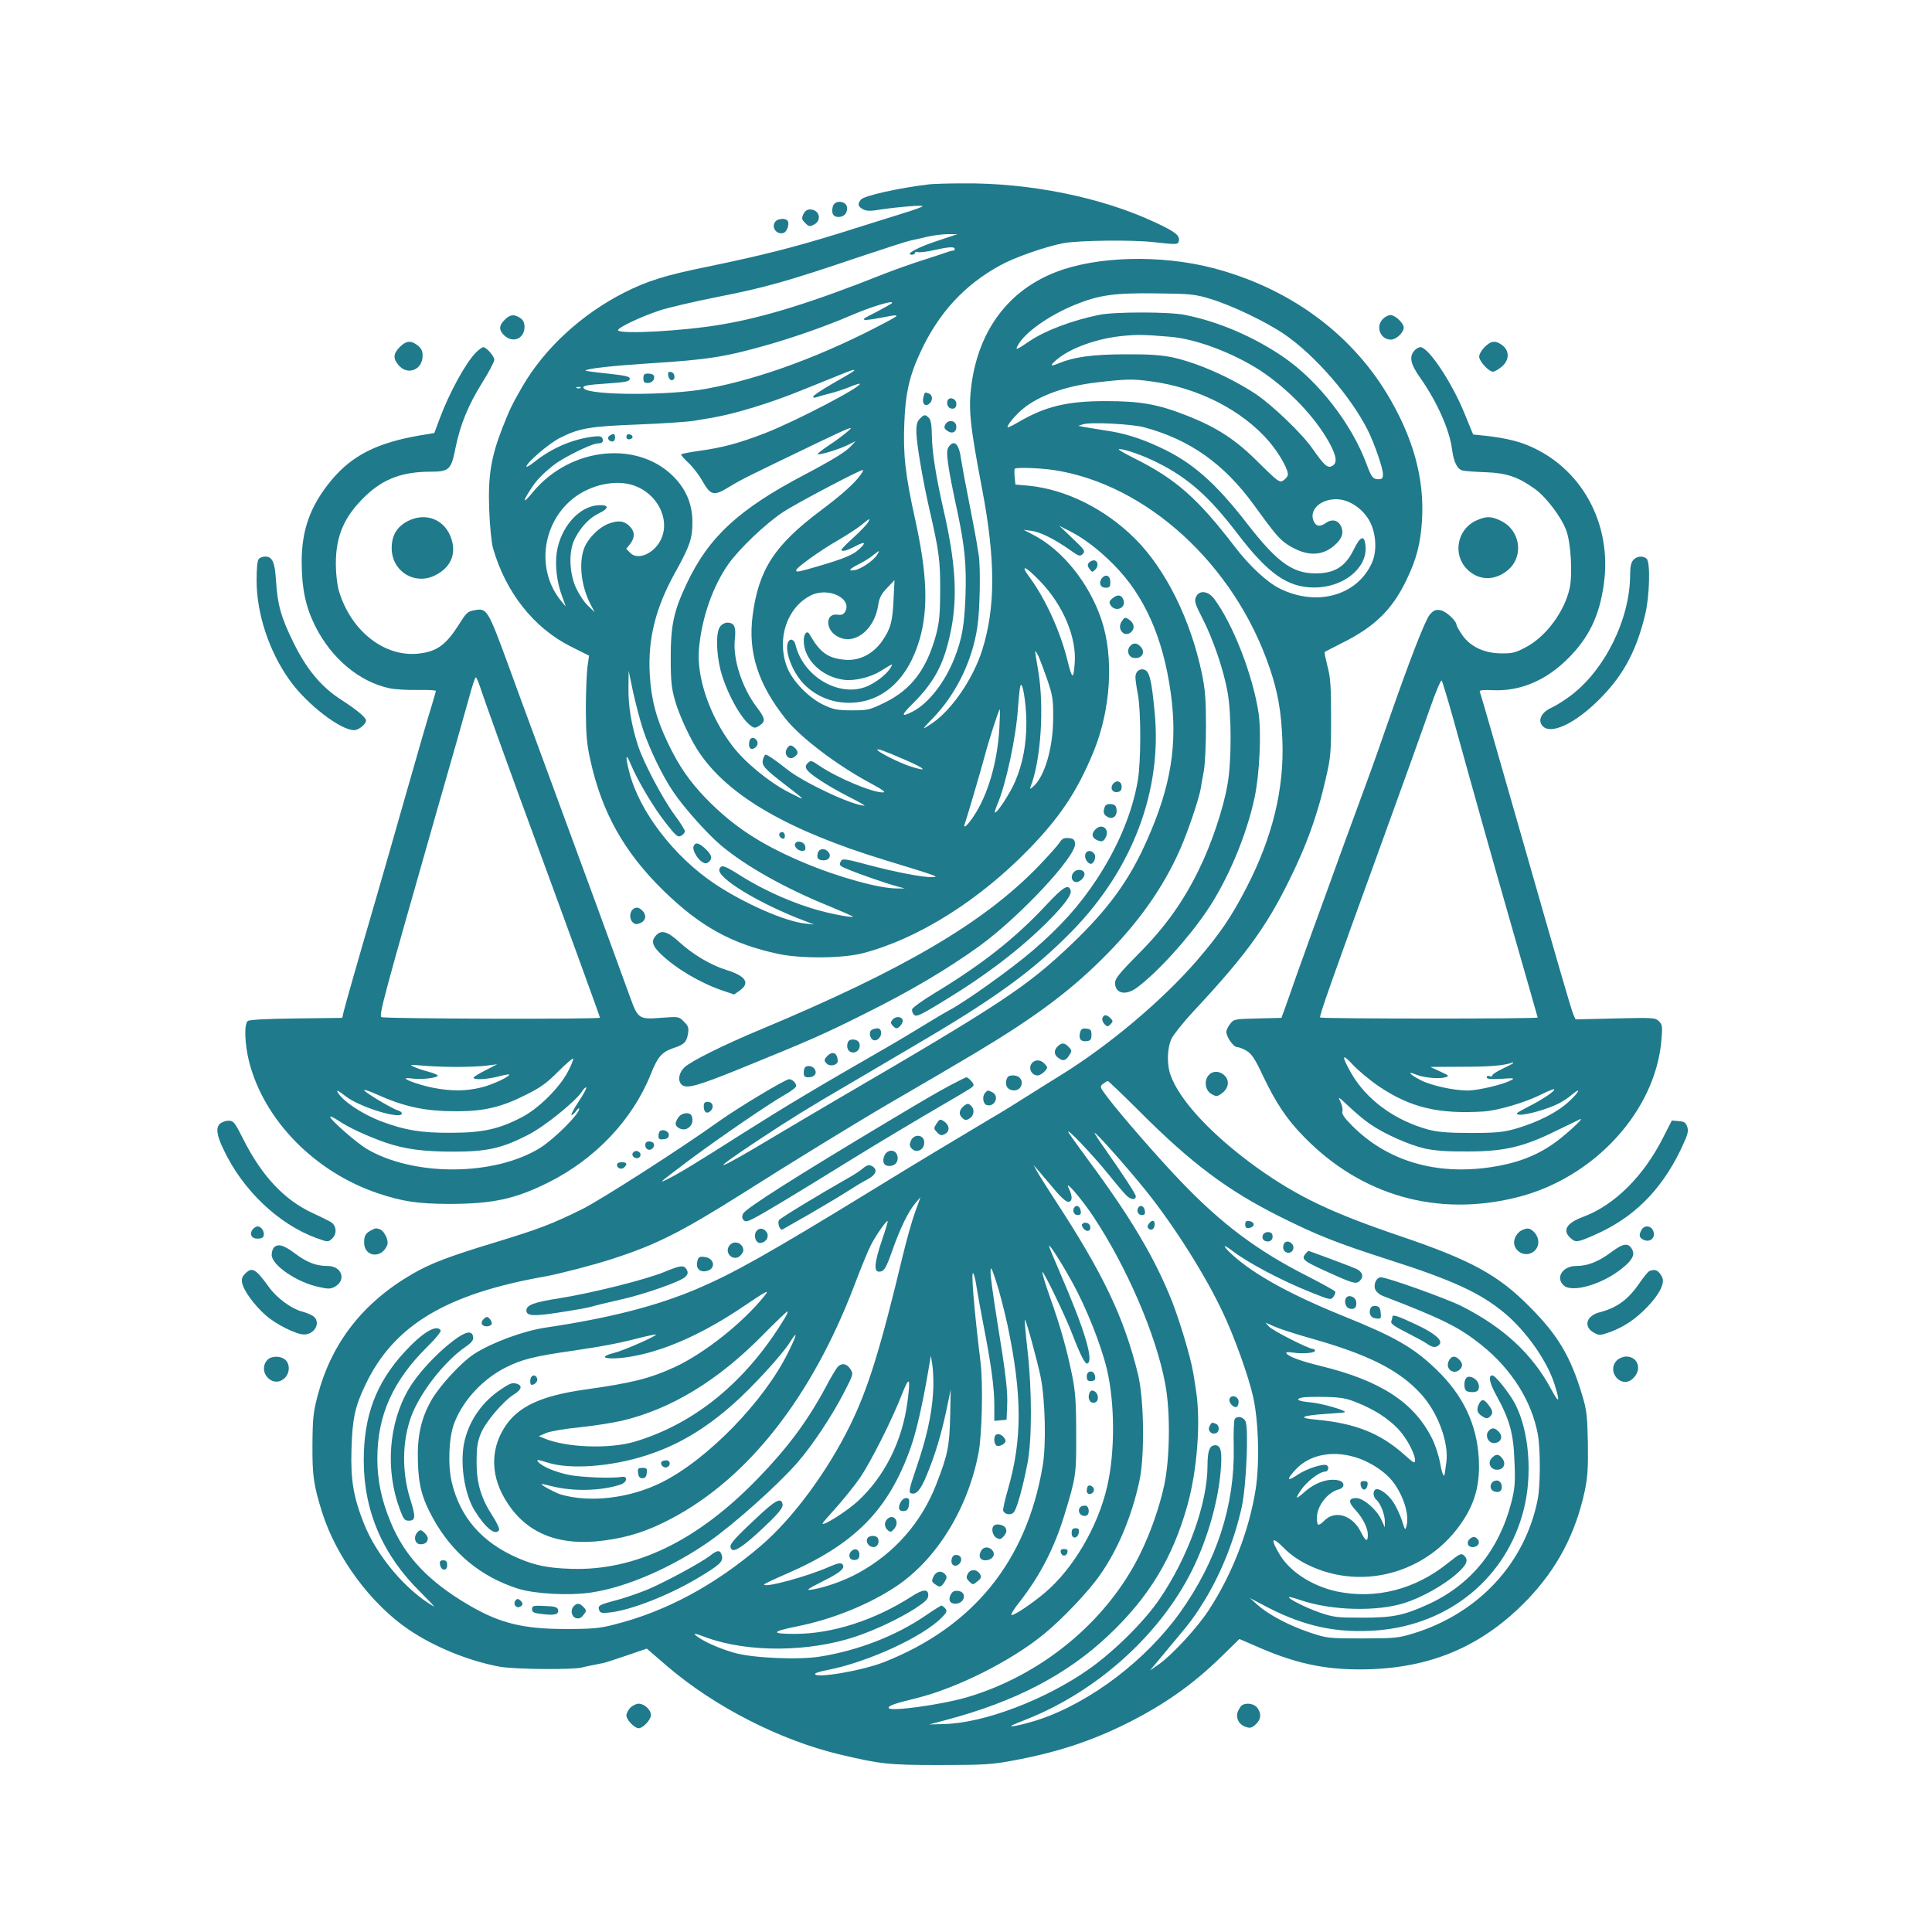 <?xml version="1.0" standalone="no"?>
<!DOCTYPE svg PUBLIC "-//W3C//DTD SVG 20010904//EN"
 "http://www.w3.org/TR/2001/REC-SVG-20010904/DTD/svg10.dtd">
<svg version="1.0" xmlns="http://www.w3.org/2000/svg"
 width="1024pt" height="1024pt" viewBox="0 0 1024 1024"
 preserveAspectRatio="xMidYMid meet">

<g transform="translate(0,1024) scale(0.1,-0.1)"
fill="#1F7A8C" stroke="none">
<path d="M4925 9263 c-162 -19 -347 -61 -362 -81 -19 -23 -16 -37 11 -51 18
-10 39 -11 97 -1 96 14 219 24 219 17 0 -3 -46 -20 -102 -37 -57 -18 -209 -65
-338 -106 -242 -75 -407 -117 -707 -179 -216 -44 -312 -74 -433 -135 -227
-115 -424 -296 -542 -500 -55 -96 -66 -118 -106 -220 -60 -155 -76 -253 -69
-435 3 -82 12 -172 20 -200 67 -234 215 -422 411 -521 l98 -49 -9 -65 c-4 -36
-8 -137 -8 -225 1 -129 5 -180 24 -264 61 -277 179 -488 388 -692 196 -191
362 -282 608 -335 123 -26 346 -24 453 5 290 77 610 278 874 549 167 172 255
304 343 515 93 227 110 502 43 702 -65 194 -207 371 -363 451 l-50 26 45 -6
c47 -7 122 -45 204 -103 45 -32 50 -33 65 -19 14 15 10 22 -54 82 l-70 67 55
-28 c76 -39 154 -98 234 -179 162 -164 260 -384 301 -677 38 -272 2 -496 -126
-783 -93 -211 -204 -363 -396 -547 -239 -228 -368 -314 -1248 -827 -99 -58
-245 -144 -325 -192 -325 -195 -370 -208 -97 -27 171 113 262 170 492 304 66
39 226 133 355 209 420 246 621 393 825 602 318 327 475 742 435 1155 -16 170
-27 216 -53 227 -25 9 -47 -7 -49 -36 -1 -10 5 -53 13 -94 17 -94 17 -358 -1
-460 -29 -168 -105 -350 -217 -520 -92 -140 -192 -251 -338 -377 -111 -96
-363 -276 -445 -318 -19 -10 -80 -46 -135 -80 -55 -34 -129 -78 -165 -99 -409
-235 -564 -328 -790 -471 -240 -153 -350 -220 -403 -245 -51 -25 -47 -22 128
110 157 116 413 292 499 340 31 18 56 37 56 44 0 16 -21 36 -38 36 -19 0 -267
-149 -367 -220 -205 -147 -631 -420 -730 -469 -164 -81 -229 -105 -461 -176
-247 -75 -341 -111 -438 -167 -262 -152 -428 -364 -502 -643 -23 -87 -27 -120
-28 -260 -1 -168 6 -215 51 -360 75 -238 258 -486 459 -622 135 -92 322 -168
484 -197 81 -14 382 -17 435 -4 17 5 45 10 114 24 7 1 62 19 121 39 l108 37
108 -93 c252 -216 601 -394 919 -469 217 -51 255 -55 530 -55 225 0 276 3 380
23 234 43 415 102 610 199 197 99 346 204 497 351 l97 95 118 -51 c204 -87
366 -117 583 -109 334 13 597 131 826 369 157 164 255 349 304 578 14 67 18
120 16 250 -3 146 -6 175 -30 255 -62 206 -128 317 -276 466 -167 170 -311
249 -682 375 -372 126 -549 211 -763 363 -238 171 -413 357 -461 493 -21 59
-18 144 6 194 12 23 62 86 113 141 300 321 408 475 549 779 68 147 117 291
154 454 27 115 29 141 29 325 0 163 -3 214 -19 273 -10 40 -17 74 -15 76 2 2
45 24 94 49 171 85 264 176 339 332 54 112 75 192 83 320 13 222 -48 440 -187
670 -199 327 -526 562 -924 665 -276 71 -611 62 -827 -21 -253 -97 -411 -308
-450 -597 -17 -130 -9 -211 56 -552 72 -378 72 -632 0 -858 -48 -150 -159
-312 -261 -383 -23 -16 -45 -29 -47 -29 -3 0 18 24 47 53 122 126 209 302 236
483 14 91 18 319 7 384 -4 25 -10 61 -13 80 -3 19 -21 112 -39 205 -19 94 -37
193 -41 220 -11 84 -37 108 -67 65 -16 -22 -5 -99 48 -345 39 -185 48 -282 42
-448 -6 -154 -18 -223 -59 -327 -50 -127 -138 -239 -220 -281 -64 -33 -64 -21
1 43 117 117 167 214 202 391 35 177 23 360 -40 634 -41 181 -61 307 -62 396
-1 54 -5 82 -16 92 -19 20 -26 19 -49 -6 -15 -16 -18 -34 -17 -77 3 -67 36
-257 68 -397 52 -225 59 -276 58 -435 0 -124 -5 -170 -21 -232 -50 -185 -131
-292 -271 -361 -82 -40 -90 -42 -176 -42 -77 0 -99 5 -148 28 -80 37 -168 128
-196 202 -56 149 0 315 126 379 91 46 220 -14 183 -85 -9 -16 -19 -20 -41 -17
-61 9 -67 -71 -9 -110 89 -60 205 23 225 163 6 38 17 58 47 89 l39 41 -5 -100
c-5 -120 -16 -158 -60 -222 -48 -69 -121 -107 -198 -100 -90 8 -132 38 -188
136 -13 22 -30 2 -30 -35 0 -99 95 -192 212 -207 55 -8 142 13 195 46 68 42
66 41 55 21 -16 -30 -63 -70 -112 -95 -146 -75 -351 36 -394 214 -7 30 -30 36
-40 11 -19 -48 28 -166 91 -226 62 -60 144 -93 233 -93 176 0 312 123 374 336
47 164 40 347 -24 638 -52 235 -64 342 -57 510 6 157 27 251 87 378 96 206
233 354 422 457 76 42 237 98 333 117 80 15 370 19 485 5 117 -13 124 -13 128
7 6 29 -18 48 -123 97 -284 134 -668 212 -1025 208 -80 0 -158 -3 -175 -5z
m45 -299 c-102 -33 -177 -73 -137 -74 9 0 17 4 17 10 0 5 7 7 15 4 8 -3 46 1
84 10 81 18 111 20 111 6 0 -5 -3 -9 -7 -8 -5 0 -15 -2 -23 -5 -8 -3 -67 -23
-130 -43 -63 -20 -160 -54 -215 -76 -377 -150 -634 -230 -861 -268 -196 -34
-535 -53 -548 -31 -7 12 119 72 219 105 44 15 182 47 307 72 251 49 374 84
743 209 138 46 264 87 280 90 17 3 55 12 85 19 30 8 80 14 110 15 l55 0 -105
-35z m1445 -308 c115 -35 293 -120 393 -188 162 -111 352 -330 441 -507 36
-72 81 -202 81 -235 0 -21 -5 -26 -24 -26 -29 0 -37 11 -61 75 -78 215 -256
445 -443 573 -158 108 -345 188 -522 223 -83 17 -375 17 -455 0 -142 -29 -282
-82 -365 -137 -74 -50 -80 -52 -66 -26 35 68 164 160 307 218 124 50 205 62
424 59 185 -2 207 -4 290 -29z m-1690 -25 c-6 -4 -39 -23 -75 -42 -77 -39 -75
-38 -68 -44 2 -3 39 2 82 10 107 21 110 19 41 -18 -332 -178 -677 -306 -964
-358 -196 -36 -609 -35 -645 1 -15 15 8 20 129 28 89 6 110 10 113 23 2 13
-17 18 -118 29 -67 7 -119 14 -117 16 11 11 137 25 352 39 302 19 394 34 627
101 141 41 300 97 430 153 117 50 238 85 213 62z m1477 -176 c136 -11 330 -84
475 -177 150 -98 296 -250 371 -389 37 -70 41 -104 12 -119 -24 -13 -41 3
-105 94 -53 77 -214 231 -300 288 -134 88 -308 165 -441 194 -58 12 -124 17
-249 16 -172 0 -272 -14 -352 -47 -47 -20 -51 -14 -12 19 72 61 210 111 344
125 78 8 117 8 257 -4z m-1682 -185 c-8 -6 -59 -36 -112 -66 -54 -31 -98 -61
-98 -66 0 -6 7 -7 15 -4 9 3 42 13 75 21 32 8 80 24 106 35 26 11 49 18 51 16
14 -14 -338 -198 -500 -261 -139 -54 -228 -78 -354 -95 -51 -7 -93 -16 -93
-19 0 -4 18 -25 41 -46 23 -22 55 -64 71 -93 45 -79 61 -83 144 -32 69 42 97
55 469 234 173 83 195 91 160 61 -22 -19 -68 -54 -103 -76 -34 -23 -61 -44
-58 -46 7 -7 115 26 161 49 l40 20 -25 -27 c-28 -30 -96 -72 -240 -148 -355
-186 -514 -333 -631 -582 -68 -144 -84 -219 -84 -390 0 -126 4 -162 23 -229
24 -83 84 -211 131 -279 157 -229 474 -411 986 -567 269 -82 286 -88 249 -89
-51 -2 -200 27 -343 65 -110 30 -135 34 -142 23 -14 -23 -11 -28 29 -44 58
-25 202 -75 257 -90 l50 -14 -40 0 c-93 -1 -314 60 -500 139 -226 96 -371 192
-513 338 -87 90 -144 172 -202 294 -62 129 -89 233 -96 363 -11 189 31 356
137 545 75 135 89 177 89 261 0 89 -28 164 -87 229 -188 209 -557 176 -759
-69 -50 -61 -58 -56 -15 10 33 52 60 81 122 131 48 40 206 118 238 118 23 0
31 8 24 27 -5 11 -16 13 -56 8 -109 -15 -217 -63 -304 -133 -24 -19 -43 -30
-43 -25 0 20 119 122 176 151 104 53 159 62 414 72 129 5 264 14 300 20 36 6
79 13 95 16 123 21 313 79 488 151 249 101 251 102 262 102 6 1 3 -4 -5 -9z
m1579 -51 c251 -33 487 -154 629 -321 58 -69 106 -157 97 -179 -3 -8 -14 -20
-25 -27 -18 -11 -30 -2 -128 95 -122 123 -222 188 -386 252 -150 59 -243 75
-426 75 -204 0 -319 -28 -460 -110 -30 -18 -57 -31 -59 -29 -7 8 41 66 83 100
86 70 227 120 396 139 149 17 183 18 279 5z m-3022 -35 c-3 -3 -12 -4 -19 -1
-8 3 -5 6 6 6 11 1 17 -2 13 -5z m2988 -209 c241 -65 421 -192 580 -410 115
-159 137 -184 183 -214 94 -59 175 -61 242 -4 40 33 53 65 40 98 -14 38 -49
47 -83 23 -32 -23 -54 -18 -66 14 -21 57 38 112 121 112 63 0 133 -43 172
-107 39 -64 47 -163 18 -229 -77 -174 -291 -235 -488 -138 -68 33 -164 123
-240 223 -197 257 -313 359 -534 469 -52 26 -88 47 -79 48 31 0 126 -33 204
-72 163 -82 273 -179 422 -374 163 -214 266 -287 407 -288 113 0 215 53 258
137 12 25 18 53 16 80 -5 64 -27 58 -63 -16 -40 -82 -91 -119 -174 -125 -140
-10 -223 46 -392 264 -169 218 -292 325 -461 403 -107 50 -193 76 -293 90 -44
7 -93 15 -110 18 l-30 6 25 8 c39 13 259 2 325 -16z m-482 -226 c493 -74 960
-501 1146 -1048 44 -129 62 -231 68 -386 10 -257 -53 -514 -190 -779 -81 -157
-141 -245 -264 -388 -183 -211 -465 -449 -723 -608 -30 -18 -102 -64 -160
-100 -58 -37 -154 -97 -215 -132 -221 -132 -375 -224 -614 -371 -560 -343
-743 -446 -941 -530 -213 -90 -464 -154 -795 -203 -117 -17 -284 -78 -380
-139 -69 -44 -185 -170 -229 -247 -55 -98 -75 -191 -71 -323 3 -126 22 -197
80 -302 102 -185 253 -310 450 -373 89 -28 268 -38 386 -21 188 27 431 133
631 273 133 94 357 294 461 412 82 93 188 253 254 382 46 90 47 92 30 118 -20
30 -47 34 -69 9 -8 -10 -37 -58 -63 -108 -96 -178 -200 -318 -355 -478 -322
-334 -653 -494 -995 -482 -123 4 -189 18 -280 57 -191 83 -307 216 -351 404
-21 91 -15 238 14 312 47 122 153 235 276 296 83 41 149 58 346 86 163 24 249
40 364 70 44 11 81 18 83 17 6 -7 -171 -85 -220 -97 -117 -30 -14 -42 120 -14
170 35 363 124 564 260 126 85 139 91 112 57 -114 -143 -318 -305 -477 -379
-134 -61 -226 -84 -476 -119 -233 -33 -355 -90 -425 -199 -80 -125 -74 -270
17 -406 107 -161 276 -226 509 -195 131 17 235 51 359 117 406 215 740 641
965 1227 36 96 77 195 90 220 25 50 84 135 90 129 2 -1 -12 -48 -31 -103 -39
-116 -44 -165 -15 -165 27 0 36 15 72 116 40 114 84 204 120 246 l28 33 -29
-80 c-16 -44 -45 -147 -65 -230 -119 -496 -184 -706 -280 -901 -120 -244 -303
-492 -470 -635 -246 -211 -506 -351 -782 -420 -73 -19 -115 -23 -253 -23 -226
0 -349 30 -512 125 -215 125 -342 259 -417 440 -49 118 -71 222 -71 339 0 229
83 413 266 593 43 42 73 80 70 86 -22 34 -97 -11 -194 -117 -149 -163 -214
-336 -214 -572 0 -268 100 -502 301 -699 47 -47 79 -81 71 -76 -149 86 -301
266 -370 437 -57 143 -72 235 -67 398 5 165 19 227 76 345 150 312 428 478
952 570 76 14 254 60 352 92 234 75 370 144 698 351 239 152 611 380 764 469
272 158 324 189 469 275 307 184 489 319 664 492 191 188 326 378 417 585 40
90 99 264 109 321 2 14 9 54 16 90 7 36 12 144 12 240 0 140 -4 195 -21 277
-60 289 -192 555 -355 718 -159 158 -365 261 -565 281 l-69 6 -4 40 c-2 21 -2
41 1 44 8 8 132 4 204 -7z m-1022 -26 c-32 -45 -99 -105 -211 -189 -245 -184
-329 -312 -361 -557 -25 -194 28 -362 175 -547 78 -98 268 -243 446 -339 69
-37 88 -51 69 -51 -58 0 -243 78 -337 142 -41 28 -45 29 -60 14 -13 -12 -14
-21 -6 -34 16 -26 107 -85 217 -142 54 -27 94 -50 89 -50 -62 0 -322 122 -410
192 -56 45 -104 78 -114 78 -4 0 -10 -11 -14 -25 -8 -32 6 -48 116 -133 116
-89 116 -90 24 -43 -108 55 -235 160 -301 246 -121 158 -193 366 -178 520 15
163 74 330 157 447 59 82 193 210 287 273 64 43 401 221 424 224 5 1 -1 -11
-12 -26z m-1199 -57 c121 -43 189 -175 144 -279 -33 -78 -123 -120 -165 -78
l-22 22 21 26 c25 33 26 63 0 91 -30 32 -63 36 -115 16 -55 -21 -117 -86 -133
-142 -24 -79 -9 -195 38 -285 l22 -42 -35 34 c-20 18 -48 61 -64 95 -37 82
-40 198 -5 263 33 63 77 109 128 133 55 27 52 46 -7 42 -101 -7 -197 -116
-218 -249 -10 -69 0 -160 29 -235 l19 -53 -25 30 c-131 159 -104 406 60 540
93 76 230 106 328 71z m1239 -195 c-6 -10 -40 -46 -76 -79 -36 -32 -65 -62
-65 -66 0 -12 28 -5 74 19 56 30 60 18 9 -25 -35 -28 -101 -52 -269 -99 -49
-13 -54 -13 -54 -3 0 13 131 107 221 158 46 27 102 63 124 81 47 38 49 39 36
14z m47 -173 c-20 -31 -87 -76 -120 -80 -36 -6 -27 6 26 33 24 12 57 32 72 45
36 29 40 30 22 2z m867 -141 c121 -126 193 -299 181 -435 -7 -88 -13 -84 -41
28 -37 147 -115 317 -195 426 -58 77 -27 67 55 -19z m-11 -394 c7 -16 28 -71
46 -123 29 -85 33 -107 32 -205 0 -160 -46 -315 -108 -366 -16 -13 -17 -12
-10 6 53 138 71 420 39 608 -10 59 -18 107 -16 107 1 0 9 -12 17 -27z m-2095
-392 c35 -105 104 -247 161 -330 56 -83 182 -224 253 -283 133 -111 340 -227
577 -323 63 -26 117 -50 120 -52 8 -9 -87 7 -166 28 -139 36 -303 108 -429
188 -85 54 -102 60 -112 35 -17 -45 209 -183 452 -275 l50 -19 -47 5 c-106 11
-321 105 -479 210 -216 144 -401 385 -453 591 -23 88 -19 108 7 44 36 -87 124
-235 189 -316 51 -65 61 -73 78 -64 11 6 20 17 20 24 0 7 -24 46 -54 86 -65
88 -166 280 -195 370 -35 109 -51 207 -50 303 l1 92 23 -110 c13 -60 37 -152
54 -204z m2031 42 c0 -118 -18 -217 -59 -314 -26 -62 -99 -174 -108 -165 -2 2
5 23 15 47 44 104 98 355 107 502 4 51 9 103 12 117 10 46 32 -78 33 -187z
m-143 -30 c-10 -181 -60 -354 -135 -467 -35 -54 -62 -75 -47 -38 8 22 81 268
102 347 23 89 77 255 82 255 2 0 1 -44 -2 -97z m-498 -171 c113 -49 123 -66
20 -32 -61 21 -169 76 -169 86 0 8 38 -6 149 -54z m1243 -1865 c275 -275 465
-417 743 -556 198 -99 303 -140 570 -226 345 -110 492 -178 620 -285 116 -97
227 -256 265 -379 30 -95 24 -104 -18 -25 -100 187 -253 329 -477 442 -83 41
-393 152 -426 152 -26 0 -43 -44 -27 -70 7 -11 24 -24 38 -29 315 -121 403
-165 521 -259 161 -129 267 -297 300 -475 14 -78 14 -271 -1 -345 -67 -337
-312 -602 -657 -709 -82 -25 -100 -27 -273 -27 -182 0 -187 1 -280 32 -109 37
-217 94 -275 146 l-40 36 95 -50 c199 -102 370 -138 584 -121 380 32 681 280
772 639 47 185 29 414 -44 558 -29 57 -106 154 -122 154 -23 0 -16 -39 20
-104 72 -131 92 -204 97 -352 5 -111 2 -143 -16 -215 -66 -256 -216 -440 -445
-544 -128 -58 -186 -69 -346 -69 -133 0 -152 2 -225 27 -75 26 -171 75 -163
82 2 2 29 -5 61 -16 164 -56 406 -62 552 -15 91 29 209 95 276 155 54 47 64
73 39 96 -16 14 -22 11 -86 -40 -174 -140 -383 -193 -589 -150 -129 28 -248
104 -302 195 -51 85 -43 101 20 37 33 -34 79 -67 127 -90 302 -149 669 -34
842 262 52 89 72 180 66 299 -10 182 -83 337 -225 473 -121 117 -219 173 -494
284 -279 113 -471 219 -586 323 -53 48 -56 64 -5 25 82 -64 261 -159 421 -223
99 -40 105 -41 118 -24 7 10 12 22 10 28 -2 5 -71 43 -153 85 -260 132 -450
274 -666 500 -114 118 -322 357 -388 445 -41 54 -42 57 -24 71 10 8 22 15 26
15 3 0 80 -73 170 -163z m-167 -331 c40 -50 84 -102 98 -115 24 -21 47 -22 47
-1 0 11 -77 128 -163 250 -32 45 -57 83 -55 85 5 6 171 -181 271 -305 151
-188 319 -454 411 -652 59 -125 134 -334 157 -438 30 -129 36 -357 14 -495
-34 -216 -124 -449 -249 -640 -60 -92 -191 -234 -262 -285 l-49 -34 30 36 c17
20 62 74 100 120 88 104 110 135 167 228 85 143 153 316 190 485 24 112 37
419 19 453 -13 24 -45 29 -57 10 -4 -7 -7 -73 -5 -148 6 -308 -90 -604 -284
-876 -181 -253 -473 -475 -745 -567 -72 -24 -161 -44 -150 -34 3 3 41 19 85
36 371 148 702 446 872 786 79 158 137 355 152 520 10 109 3 145 -28 145 -30
0 -41 -30 -41 -108 0 -199 -103 -486 -254 -707 -80 -118 -237 -274 -372 -370
-232 -164 -561 -289 -774 -293 l-75 -2 90 24 c366 97 640 240 860 448 215 203
340 410 418 688 53 188 72 448 46 610 -5 36 -12 79 -15 95 -12 76 -70 270
-111 375 -89 226 -218 445 -444 750 -47 64 -94 129 -104 145 -26 45 126 -115
210 -219z m-291 -75 c34 -42 66 -71 77 -71 24 0 25 29 3 73 -25 51 65 -52 129
-148 178 -267 335 -630 383 -890 28 -146 25 -393 -5 -535 -26 -121 -75 -260
-132 -374 -177 -354 -521 -636 -914 -752 -142 -41 -415 -78 -415 -56 0 12 31
23 150 52 215 54 500 197 673 339 95 77 236 225 297 313 95 135 168 309 209
498 29 134 25 431 -7 565 -75 305 -184 533 -444 931 -36 55 -75 117 -88 139
l-22 40 23 -26 c13 -15 50 -59 83 -98z m99 -497 c74 -133 153 -332 184 -462
43 -184 43 -441 1 -622 -49 -212 -180 -435 -329 -561 -67 -57 -159 -119 -177
-119 -7 0 12 33 44 72 107 138 181 281 234 453 63 206 65 218 64 435 0 170 -4
223 -22 313 -29 140 -61 255 -117 412 -25 71 -43 130 -40 133 6 6 124 -238
158 -328 43 -112 68 -161 80 -157 36 13 -13 177 -143 477 -33 76 -60 142 -60
146 0 15 65 -87 123 -192z m-343 -227 c78 -370 79 -606 2 -872 -16 -55 -27
-105 -25 -112 9 -22 44 -26 58 -6 16 21 47 133 71 258 24 123 24 389 0 598
-10 87 -16 160 -14 162 5 6 65 -213 84 -305 24 -123 30 -359 10 -472 -85 -502
-367 -850 -839 -1037 -116 -46 -367 -89 -367 -63 0 5 30 14 68 21 214 42 507
177 606 280 24 25 27 33 16 46 -7 8 -16 15 -20 15 -4 0 -44 -25 -89 -56 -155
-105 -353 -182 -553 -214 -114 -19 -361 -8 -457 20 -80 23 -161 59 -201 90
-20 16 -8 14 59 -11 218 -78 540 -76 787 7 106 36 226 93 312 147 58 38 72 52
72 72 0 35 -28 33 -92 -9 -196 -125 -419 -196 -615 -196 -130 0 -126 12 12 40
183 36 379 115 522 210 215 142 382 411 439 707 19 96 25 369 11 483 -35 288
-52 495 -38 470 5 -8 12 -37 16 -65 4 -27 20 -117 36 -200 41 -209 59 -336 59
-433 l0 -83 33 3 32 3 3 70 c4 80 -6 166 -54 461 -19 117 -34 229 -34 250 1
35 4 30 29 -46 16 -47 43 -151 61 -233z m-1181 36 c-202 -334 -474 -558 -794
-654 -134 -40 -363 -32 -480 17 l-29 12 39 17 c22 9 102 23 178 30 76 8 177
24 224 35 261 62 508 212 748 456 66 67 124 122 128 123 5 0 -2 -16 -14 -36z
m2780 -104 c312 -87 479 -171 595 -300 88 -98 146 -256 132 -359 -4 -25 -7
-51 -8 -57 -3 -32 -15 -7 -25 53 -7 37 -25 94 -42 128 -95 192 -272 308 -591
386 -102 25 -166 48 -180 65 -7 9 0 10 33 6 54 -8 117 -2 117 10 0 5 -5 9 -10
9 -23 0 -216 98 -234 119 l-19 21 48 -21 c27 -12 110 -39 184 -60z m-2760 -74
c-127 -261 -431 -573 -674 -693 -169 -84 -379 -108 -533 -63 -29 9 -102 48
-102 55 0 2 22 -3 50 -10 114 -30 263 -27 368 7 37 12 42 47 7 41 -54 -9 -218
-2 -281 11 -75 16 -142 45 -163 70 -9 12 1 11 51 -5 119 -38 337 -22 523 38
166 53 311 139 461 272 99 87 260 262 301 328 42 67 39 44 -8 -51z m766 -224
c-7 -112 -36 -240 -89 -393 -35 -103 -41 -128 -29 -132 28 -11 51 14 83 91 44
105 78 216 106 348 l23 110 -3 -145 c-4 -159 -13 -202 -75 -361 -79 -201 -222
-363 -413 -467 -71 -39 -169 -74 -237 -86 -46 -8 -37 -1 60 48 86 43 112 67
93 86 -8 8 -27 4 -68 -14 -117 -52 -346 -114 -346 -94 0 3 51 27 113 54 367
158 548 341 665 675 29 81 64 236 93 409 l13 75 9 -60 c4 -33 6 -98 2 -144z
m-135 -39 c-27 -210 -122 -399 -265 -530 -58 -53 -185 -133 -185 -117 0 4 33
42 73 86 39 44 96 114 125 156 57 84 170 307 223 444 39 99 46 89 29 -39z
m2385 -7 c89 -36 158 -80 213 -136 45 -46 92 -133 92 -169 0 -19 -8 -14 -57
30 -128 114 -260 167 -472 186 -96 9 -73 21 55 30 54 3 100 7 102 9 10 9 -123
47 -180 52 -68 6 -88 17 -45 26 12 3 67 4 122 3 83 -2 112 -7 170 -31z m11
-296 c69 -26 137 -72 174 -119 57 -72 91 -177 75 -237 -7 -26 -8 -25 -24 27
-10 30 -30 74 -46 98 -29 44 -77 78 -95 67 -15 -9 -12 -41 6 -55 21 -19 44
-77 44 -114 l0 -31 -19 41 c-24 53 -95 114 -133 114 -42 0 -43 -22 -3 -64 38
-41 65 -95 65 -131 0 -40 -12 -35 -37 15 -44 89 -136 118 -193 61 -34 -33 -40
-30 -40 16 0 61 57 134 116 149 34 9 32 41 -3 48 -55 12 -126 -13 -182 -65
-18 -16 -35 -28 -37 -26 -2 2 8 20 22 40 29 44 99 97 126 97 18 0 25 24 10 34
-17 10 -106 -18 -152 -49 -59 -39 -64 -31 -15 24 77 85 209 108 341 60z"/>
<path d="M3542 8248 c2 -12 10 -23 18 -23 22 0 19 39 -3 43 -15 3 -18 -1 -15
-20z"/>
<path d="M3410 8235 c0 -20 5 -25 24 -25 24 0 41 23 30 41 -3 5 -16 9 -30 9
-19 0 -24 -5 -24 -25z"/>
<path d="M3231 7931 c-16 -10 -6 -31 15 -31 8 0 14 9 14 20 0 22 -7 25 -29 11z"/>
<path d="M3320 7925 c0 -10 7 -15 18 -13 21 4 19 22 -2 26 -10 2 -16 -3 -16
-13z"/>
<path d="M4130 5816 c0 -8 7 -16 15 -20 10 -4 15 1 15 14 0 11 -7 20 -15 20
-8 0 -15 -6 -15 -14z"/>
<path d="M4215 5770 c-9 -15 13 -40 37 -40 14 0 19 6 16 23 -3 24 -41 36 -53
17z"/>
<path d="M4335 5720 c-9 -27 1 -40 31 -40 29 0 42 24 24 45 -18 21 -48 19 -55
-5z"/>
<path d="M6339 7076 c-10 -21 -5 -37 34 -113 57 -111 112 -273 133 -389 22
-121 22 -370 0 -492 -22 -129 -86 -318 -150 -448 -85 -175 -183 -311 -323
-451 -99 -100 -123 -130 -123 -152 0 -58 57 -70 117 -25 107 80 267 255 368
404 111 162 213 404 255 605 26 123 36 339 21 444 -30 202 -137 476 -237 609
-32 41 -79 45 -95 8z"/>
<path d="M5843 4844 c-3 -8 2 -23 11 -32 15 -15 17 -15 32 -1 14 15 14 18 -1
33 -21 20 -34 20 -42 0z"/>
<path d="M5724 4765 c-8 -32 6 -48 37 -43 19 2 24 9 24 33 0 25 -4 31 -27 33
-22 3 -29 -2 -34 -23z"/>
<path d="M5606 4694 c-21 -20 -20 -44 2 -60 25 -20 40 -17 58 11 16 24 16 27
-1 45 -22 24 -38 25 -59 4z"/>
<path d="M5472 4608 c-25 -25 -7 -68 28 -68 16 0 50 29 50 43 0 3 -7 13 -16
21 -18 19 -45 21 -62 4z"/>
<path d="M5334 4515 c-4 -15 -1 -32 6 -40 18 -21 57 -19 70 5 16 30 -4 60 -40
60 -23 0 -31 -5 -36 -25z"/>
<path d="M5035 4487 c-81 -44 -114 -63 -330 -192 -483 -289 -751 -459 -766
-487 -7 -14 -7 -23 1 -33 10 -12 18 -11 52 6 52 26 208 120 528 318 126 78
352 213 500 299 137 80 140 82 140 92 0 10 -28 40 -38 40 -4 0 -43 -20 -87
-43z"/>
<path d="M5220 4446 c-16 -21 -9 -60 13 -64 41 -8 64 48 28 68 -25 13 -26 13
-41 -4z"/>
<path d="M5108 4378 c-25 -21 -28 -45 -8 -63 15 -14 21 -14 39 -3 23 14 28 47
9 66 -15 15 -20 15 -40 0z"/>
<path d="M4964 4285 c-16 -25 -16 -27 3 -47 17 -17 24 -18 42 -8 27 14 24 47
-6 67 -20 13 -23 12 -39 -12z"/>
<path d="M4829 4196 c-9 -20 -9 -29 1 -41 27 -33 75 -7 68 37 -5 35 -54 38
-69 4z"/>
<path d="M4688 4116 c-14 -33 -4 -56 25 -56 33 0 51 24 43 55 -9 34 -52 35
-68 1z"/>
<path d="M4573 4047 c-15 -13 -50 -36 -78 -51 -143 -81 -356 -210 -365 -222
-12 -14 4 -59 18 -50 4 2 68 39 142 81 74 43 165 97 202 121 37 24 82 51 100
60 52 26 63 55 29 74 -15 8 -26 5 -48 -13z"/>
<path d="M4010 3716 c-19 -24 -4 -68 22 -64 29 4 46 33 32 56 -15 23 -38 26
-54 8z"/>
<path d="M3865 3637 c-28 -40 24 -86 59 -52 9 9 16 22 16 28 -1 40 -52 57 -75
24z"/>
<path d="M3696 3555 c-9 -34 10 -57 42 -53 58 7 53 70 -5 76 -26 3 -32 -1 -37
-23z"/>
<path d="M3520 3498 c-100 -41 -381 -111 -555 -139 -135 -21 -175 -36 -175
-65 0 -28 35 -31 150 -14 141 22 176 28 215 40 17 5 75 18 130 31 124 27 322
96 347 121 14 14 16 23 8 38 -14 26 -31 25 -120 -12z"/>
<path d="M2560 3245 c-15 -18 -5 -35 20 -35 10 0 22 5 25 10 7 11 -12 40 -25
40 -4 0 -13 -7 -20 -15z"/>
<path d="M2400 3132 c-87 -66 -187 -174 -233 -253 -108 -183 -126 -432 -47
-641 18 -49 25 -58 46 -58 37 0 38 20 9 112 -46 145 -44 309 5 442 48 127 175
290 288 368 32 22 42 35 40 51 -5 38 -40 31 -108 -21z"/>
<path d="M2817 2943 c-9 -9 -9 -43 1 -43 18 1 34 19 29 34 -7 17 -19 21 -30 9z"/>
<path d="M2655 2876 c-95 -63 -163 -157 -191 -266 -29 -113 -5 -285 52 -377
58 -93 110 -134 129 -103 4 6 -11 39 -33 73 -62 95 -86 174 -86 287 0 76 4
106 22 151 25 62 119 173 177 209 37 23 45 44 19 54 -26 10 -37 7 -89 -28z"/>
<path d="M3993 2179 c-119 -112 -134 -132 -114 -152 17 -17 90 39 214 161 38
38 57 64 55 77 -6 43 -38 26 -155 -86z"/>
<path d="M2210 2116 c-20 -25 -9 -61 19 -61 36 0 50 29 27 54 -23 25 -30 26
-46 7z"/>
<path d="M3764 1995 c-47 -37 -238 -140 -330 -179 -46 -19 -120 -45 -166 -57
-94 -25 -101 -29 -92 -54 6 -15 15 -16 60 -11 112 13 317 94 469 186 112 67
129 84 121 115 -8 31 -23 31 -62 0z"/>
<path d="M2332 1948 c5 -34 38 -37 38 -4 0 20 -5 26 -21 26 -15 0 -20 -5 -17
-22z"/>
<path d="M2732 1757 c-14 -17 2 -42 22 -34 20 8 20 21 2 36 -10 8 -16 8 -24
-2z"/>
<path d="M3042 1728 c-20 -20 -14 -56 10 -64 16 -5 27 -1 40 16 17 21 17 24 2
41 -20 22 -35 24 -52 7z"/>
<path d="M2820 1711 c0 -16 9 -21 55 -26 64 -8 88 -2 83 22 -3 15 -16 19 -71
21 -61 3 -67 1 -67 -17z"/>
<path d="M3816 6918 c-22 -31 -20 -137 3 -230 30 -115 107 -257 161 -295 18
-13 24 -13 45 1 34 22 32 38 -15 99 -78 104 -127 256 -115 360 7 65 -3 87 -41
87 -12 0 -30 -10 -38 -22z"/>
<path d="M3977 6323 c-4 -3 -7 -17 -7 -30 0 -26 21 -31 40 -8 18 22 -13 58
-33 38z"/>
<path d="M4169 6269 c-15 -29 12 -59 38 -43 24 15 26 29 8 48 -22 21 -32 20
-46 -5z"/>
<path d="M3676 5754 c-7 -19 19 -66 46 -83 15 -9 23 -9 34 0 22 18 17 38 -17
70 -35 33 -54 37 -63 13z"/>
<path d="M6600 3750 c0 -16 5 -21 23 -18 12 2 22 10 22 18 0 8 -10 16 -22 18
-18 3 -23 -2 -23 -18z"/>
<path d="M6694 3695 c-8 -19 3 -35 26 -35 19 0 30 17 23 38 -6 17 -42 15 -49
-3z"/>
<path d="M6804 3645 c-9 -23 3 -45 25 -45 23 0 35 28 20 46 -15 18 -38 18 -45
-1z"/>
<path d="M6920 3595 c-26 -31 -16 -38 166 -119 89 -39 104 -42 122 -24 22 22
13 48 -20 63 -29 13 -248 95 -254 95 -1 0 -7 -7 -14 -15z"/>
<path d="M7137 3364 c-15 -16 -7 -53 14 -59 27 -9 42 6 37 36 -3 24 -36 38
-51 23z"/>
<path d="M7264 3306 c-11 -29 1 -51 29 -54 27 -3 28 -1 25 30 -2 25 -8 34 -26
36 -13 2 -24 -3 -28 -12z"/>
<path d="M7380 3261 c0 -5 -3 -16 -6 -25 -4 -11 16 -26 78 -57 45 -23 95 -50
110 -60 31 -23 51 -24 68 -4 18 21 -28 60 -125 105 -96 45 -125 55 -125 41z"/>
<path d="M7678 3025 c-19 -41 28 -75 60 -43 16 16 15 33 -4 52 -22 23 -43 20
-56 -9z"/>
<path d="M7770 2935 c-6 -8 -10 -26 -8 -42 2 -22 9 -29 32 -31 36 -4 50 10 43
41 -8 31 -51 52 -67 32z"/>
<path d="M7840 2801 c-16 -31 -12 -49 15 -67 20 -13 28 -14 40 -4 20 17 19 32
-6 64 -24 31 -35 33 -49 7z"/>
<path d="M7892 2658 c-26 -26 -2 -73 34 -66 31 6 40 34 20 57 -22 24 -37 26
-54 9z"/>
<path d="M7906 2511 c-23 -25 -6 -61 29 -61 33 0 49 30 29 58 -19 27 -36 28
-58 3z"/>
<path d="M7917 2389 c-23 -13 -22 -46 3 -54 25 -8 40 1 40 24 0 27 -21 42 -43
30z"/>
<path d="M7798 2089 c-28 -16 -23 -49 7 -49 30 0 44 26 24 45 -10 10 -19 11
-31 4z"/>
<path d="M6037 3844 c-16 -16 -7 -44 14 -44 15 0 20 5 17 22 -3 22 -19 33 -31
22z"/>
<path d="M6090 3755 c-9 -11 -10 -19 -2 -27 14 -14 32 -1 32 23 0 23 -13 25
-30 4z"/>
<path d="M6517 2826 c-7 -18 20 -49 37 -43 6 2 11 15 11 28 0 28 -39 40 -48
15z"/>
<path d="M6411 2681 c-13 -23 10 -47 34 -37 20 7 19 42 -1 50 -22 8 -22 8 -33
-13z"/>
<path d="M5697 3844 c-16 -16 -7 -44 14 -44 15 0 20 5 17 22 -3 22 -19 33 -31
22z"/>
<path d="M5735 3751 c-3 -5 2 -17 11 -26 19 -19 40 -6 31 19 -7 17 -32 21 -42
7z"/>
<path d="M5760 2945 c0 -18 5 -25 18 -25 25 0 31 7 25 31 -8 29 -43 25 -43 -6z"/>
<path d="M5774 2856 c-10 -26 1 -51 21 -51 37 0 29 64 -8 65 -4 0 -10 -6 -13
-14z"/>
<path d="M5766 2363 c-3 -4 -6 -15 -6 -25 0 -24 33 -21 38 3 3 17 -21 33 -32
22z"/>
<path d="M5727 2253 c-22 -21 2 -56 31 -46 20 7 15 53 -6 53 -10 0 -22 -3 -25
-7z"/>
<path d="M5680 2114 c0 -33 33 -30 38 4 3 17 -2 22 -17 22 -16 0 -21 -6 -21
-26z"/>
<path d="M5622 2013 c2 -10 10 -18 18 -18 8 0 16 8 18 18 2 12 -3 17 -18 17
-15 0 -20 -5 -18 -17z"/>
<path d="M5277 2634 c-12 -13 -8 -52 7 -57 8 -3 22 1 33 8 14 11 16 18 7 32
-12 19 -36 28 -47 17z"/>
<path d="M5267 2153 c-15 -14 -6 -53 15 -64 18 -10 24 -8 40 11 13 17 15 26 8
41 -10 18 -50 26 -63 12z"/>
<path d="M5200 2020 c-16 -29 -6 -50 23 -50 33 0 54 26 40 48 -16 26 -50 27
-63 2z"/>
<path d="M5045 1980 c-9 -29 10 -48 33 -34 24 16 22 48 -5 52 -15 2 -23 -3
-28 -18z"/>
<path d="M5130 1899 c-10 -18 -9 -25 7 -41 19 -19 20 -19 44 1 20 16 22 23 13
38 -16 27 -51 28 -64 2z"/>
<path d="M4948 1884 c-11 -22 -10 -28 7 -40 26 -19 32 -18 51 11 13 20 14 28
4 40 -19 23 -49 18 -62 -11z"/>
<path d="M5040 1790 c-16 -29 -6 -50 23 -50 51 0 65 62 15 68 -19 2 -30 -3
-38 -18z"/>
<path d="M3506 2492 c-9 -14 12 -35 28 -29 23 9 20 37 -3 37 -11 0 -22 -4 -25
-8z"/>
<path d="M3382 2433 c2 -20 9 -28 23 -28 14 0 21 8 23 28 3 23 0 27 -23 27
-23 0 -26 -4 -23 -27z"/>
<path d="M4771 2273 c-14 -30 -3 -47 25 -41 13 2 20 13 22 36 3 26 0 32 -16
32 -11 0 -24 -11 -31 -27z"/>
<path d="M4702 2188 c-17 -17 -15 -43 4 -59 14 -11 19 -10 35 10 30 37 -6 82
-39 49z"/>
<path d="M4596 2084 c-8 -20 11 -44 34 -44 20 0 32 23 24 45 -8 20 -50 19 -58
-1z"/>
<path d="M4510 2016 c-18 -22 -5 -48 22 -44 17 2 23 10 23 28 0 29 -26 38 -45
16z"/>
<path d="M7212 2368 c2 -13 10 -23 18 -23 8 0 16 10 18 23 3 17 -2 22 -18 22
-16 0 -21 -5 -18 -22z"/>
<path d="M4414 9145 c-9 -35 2 -55 29 -55 29 0 47 18 47 46 0 40 -66 48 -76 9z"/>
<path d="M4258 9105 c-10 -22 -9 -29 10 -47 19 -20 24 -20 47 -8 43 23 28 80
-22 80 -15 0 -27 -9 -35 -25z"/>
<path d="M4112 9068 c-29 -29 4 -76 42 -62 18 7 31 47 21 63 -8 15 -48 14 -63
-1z"/>
<path d="M2675 8545 c-31 -30 -32 -55 -2 -83 46 -43 107 -17 107 46 0 21 -7
36 -22 46 -32 22 -55 20 -83 -9z"/>
<path d="M7330 8550 c-41 -41 -14 -110 42 -110 28 0 68 37 68 64 0 23 -45 66
-70 66 -11 0 -29 -9 -40 -20z"/>
<path d="M2119 8401 c-35 -36 -37 -61 -6 -97 48 -56 127 -24 127 51 0 24 -7
39 -26 54 -36 28 -60 26 -95 -8z"/>
<path d="M7869 8401 c-16 -16 -29 -39 -29 -51 0 -25 51 -80 73 -80 9 0 29 12
46 26 41 34 43 83 5 113 -36 28 -60 26 -95 -8z"/>
<path d="M2522 8371 c-54 -55 -141 -213 -192 -351 l-28 -75 -72 -12 c-231 -39
-365 -107 -475 -240 -111 -135 -157 -263 -156 -436 1 -139 21 -232 70 -332 86
-174 235 -299 396 -333 28 -6 94 -10 148 -9 53 1 97 -1 97 -5 0 -4 -11 -42
-24 -85 -14 -43 -75 -253 -136 -468 -61 -214 -135 -473 -165 -575 -90 -308
-154 -533 -163 -570 l-8 -35 -244 -3 c-157 -2 -248 -6 -257 -14 -20 -16 -16
-122 7 -214 79 -311 348 -586 684 -699 129 -43 209 -55 371 -56 235 0 353 25
530 113 249 124 447 332 544 574 37 93 58 118 123 140 55 18 67 31 75 77 4 30
1 40 -22 62 -26 27 -28 27 -114 21 -124 -10 -129 -7 -170 105 -92 254 -220
603 -491 1339 -44 118 -114 310 -156 425 -108 294 -113 303 -178 291 -38 -7
-44 -13 -83 -75 -69 -109 -117 -144 -213 -155 -182 -21 -361 120 -424 333 -9
32 -16 91 -16 142 0 151 45 254 160 363 94 89 194 126 344 126 96 0 108 11
130 125 25 123 67 227 142 347 35 56 64 111 64 121 0 19 -42 67 -59 67 -5 0
-23 -13 -39 -29z m23 -1773 c25 -77 182 -512 297 -823 140 -380 338 -924 338
-929 0 -9 -1145 -6 -1158 3 -15 9 10 100 290 1081 80 278 158 553 174 612 16
60 32 108 36 108 3 0 14 -24 23 -52z m464 -2040 c-46 -86 -155 -194 -244 -240
-121 -63 -208 -82 -375 -82 -158 -1 -245 14 -365 59 -103 38 -211 110 -236
157 -7 13 7 6 41 -21 74 -59 300 -128 300 -92 0 5 -10 13 -22 16 -31 9 -178
97 -178 107 0 4 28 -5 63 -21 152 -68 259 -91 427 -91 146 0 239 22 369 88 75
37 111 63 170 123 42 42 77 72 79 68 2 -5 -11 -37 -29 -71z m-589 27 c58 0
130 3 160 7 l55 7 -62 -32 c-35 -17 -63 -35 -63 -39 0 -13 71 -9 130 6 30 8
56 13 58 11 9 -9 -91 -56 -148 -69 -82 -20 -158 -20 -252 -2 -67 13 -148 41
-148 50 0 2 18 2 39 -1 45 -6 131 4 131 16 0 4 -21 13 -47 20 -27 7 -61 18
-78 26 -27 13 -24 13 45 7 41 -4 122 -7 180 -7z m646 -185 c-25 -38 -42 -70
-37 -70 6 0 17 10 25 22 9 12 16 17 16 11 0 -28 -131 -159 -207 -207 -242
-150 -670 -153 -920 -5 -56 34 -193 154 -193 170 0 5 20 -5 44 -21 51 -35 155
-83 247 -115 104 -36 203 -49 364 -49 177 0 256 18 394 89 88 45 250 176 285
229 9 15 20 25 23 22 4 -3 -15 -37 -41 -76z"/>
<path d="M7497 8382 c-30 -33 -21 -73 33 -148 87 -125 153 -272 166 -375 9
-68 28 -107 57 -113 12 -3 67 -7 123 -9 110 -4 171 -25 260 -89 58 -42 138
-146 165 -218 25 -64 35 -236 18 -310 -28 -123 -125 -254 -231 -310 -54 -29
-73 -34 -129 -33 -91 0 -165 35 -208 96 -17 25 -31 49 -31 54 0 22 -57 75 -86
79 -26 4 -36 -1 -56 -24 -25 -30 -107 -242 -222 -572 -35 -102 -80 -228 -99
-280 -19 -52 -84 -228 -143 -390 -58 -162 -129 -356 -156 -430 -27 -74 -66
-184 -88 -245 -21 -60 -47 -135 -58 -165 l-20 -55 -126 -3 c-121 -3 -126 -3
-146 -29 -11 -14 -20 -33 -20 -42 0 -27 38 -81 57 -81 10 0 33 -9 51 -20 26
-16 45 -44 84 -128 69 -145 126 -232 217 -325 305 -315 711 -430 1136 -322
406 103 730 457 761 833 6 71 5 81 -13 99 -19 19 -30 20 -231 15 l-211 -5 -11
24 c-13 30 -72 235 -305 1049 -103 360 -189 660 -192 665 -2 7 20 9 64 7 145
-8 282 48 399 163 114 112 170 227 194 394 48 326 -120 629 -411 744 -60 24
-144 41 -243 50 l-38 4 -43 105 c-67 167 -193 358 -237 358 -8 0 -22 -8 -31
-18z m207 -1957 c120 -434 200 -718 320 -1137 69 -241 126 -439 126 -441 0 -8
-1149 -7 -1153 0 -5 8 46 155 345 978 102 281 209 579 238 663 29 84 57 149
61 145 4 -4 32 -98 63 -208z m-394 -1944 c167 -112 315 -147 555 -132 73 5
217 47 297 87 39 19 72 33 75 31 8 -8 -58 -53 -137 -93 -67 -35 -72 -39 -47
-42 32 -4 152 30 208 59 20 10 51 30 68 45 53 45 45 20 -12 -33 -61 -58 -166
-111 -282 -145 -68 -19 -103 -23 -240 -23 -122 0 -176 5 -225 18 -179 49 -329
159 -410 302 -51 91 -48 105 10 42 29 -31 92 -84 140 -116z m710 125 c0 -3
-25 -16 -55 -30 -30 -14 -55 -30 -55 -35 0 -6 -7 -8 -15 -5 -8 4 -15 1 -15 -6
0 -9 20 -11 77 -8 70 5 74 4 49 -9 -42 -22 -174 -53 -227 -53 -73 0 -192 26
-247 54 -59 30 -79 52 -28 31 41 -17 121 -25 156 -15 23 7 21 9 -27 31 l-52
24 177 1 c143 0 220 7 260 23 1 1 2 -1 2 -3z m-758 -324 c75 -52 206 -110 288
-129 54 -12 118 -17 230 -16 193 0 295 24 469 110 64 31 121 59 126 61 29 12
-90 -96 -149 -135 -93 -63 -194 -100 -323 -119 -293 -44 -549 32 -735 218 -44
44 -57 64 -53 78 3 10 -2 34 -11 52 -15 29 -9 25 47 -28 35 -33 85 -75 111
-92z"/>
<path d="M4894 8134 c-8 -33 9 -52 31 -34 20 16 19 46 -1 54 -23 9 -23 8 -30
-20z"/>
<path d="M5027 8124 c-13 -13 -7 -42 10 -48 21 -8 36 6 31 30 -3 19 -29 30
-41 18z"/>
<path d="M5011 7991 c-9 -16 -7 -23 11 -35 26 -19 51 -4 46 28 -4 29 -43 33
-57 7z"/>
<path d="M2159 7477 c-56 -30 -83 -76 -83 -142 0 -124 124 -200 233 -143 78
40 109 108 85 187 -31 106 -136 150 -235 98z"/>
<path d="M7824 7481 c-99 -45 -126 -176 -51 -255 62 -65 151 -67 222 -5 83 73
62 209 -39 258 -52 26 -79 26 -132 2z"/>
<path d="M1372 7278 c-8 -8 -12 -48 -12 -114 0 -176 66 -377 175 -529 90 -127
269 -265 342 -265 24 0 63 32 63 51 0 16 -48 56 -133 111 -104 67 -182 160
-252 303 -65 132 -84 199 -92 325 -6 101 -19 130 -58 130 -11 0 -26 -5 -33
-12z"/>
<path d="M8657 7272 c-12 -13 -17 -37 -17 -78 0 -233 -133 -504 -315 -641 -33
-25 -78 -53 -100 -63 -48 -21 -72 -58 -56 -88 36 -68 184 0 327 151 114 119
180 247 224 431 23 94 28 274 8 294 -18 18 -53 15 -71 -6z"/>
<path d="M5771 7257 c-8 -10 -7 -19 4 -33 13 -18 15 -18 31 -2 18 18 13 48 -9
48 -8 0 -20 -6 -26 -13z"/>
<path d="M5841 7176 c-20 -24 -9 -51 19 -51 21 0 25 5 25 30 0 34 -24 45 -44
21z"/>
<path d="M5898 7070 c-19 -15 -21 -22 -12 -37 24 -39 83 -18 69 26 -9 28 -31
33 -57 11z"/>
<path d="M5945 6946 c-29 -44 21 -92 55 -51 16 19 9 45 -17 62 -20 13 -23 12
-38 -11z"/>
<path d="M5992 6818 c-22 -22 -14 -57 13 -64 45 -11 71 29 39 60 -19 19 -36
20 -52 4z"/>
<path d="M5900 6086 c-18 -22 -5 -48 22 -44 17 2 23 10 23 28 0 29 -26 38 -45
16z"/>
<path d="M5856 5965 c-11 -29 -7 -44 15 -55 27 -15 51 5 47 39 -2 20 -9 27
-29 29 -17 2 -29 -3 -33 -13z"/>
<path d="M5806 5844 c-21 -21 -20 -41 3 -54 30 -15 40 -12 53 15 19 43 -23 73
-56 39z"/>
<path d="M5615 5773 c-10 -15 -59 -70 -109 -122 -288 -299 -713 -549 -1471
-866 -204 -85 -372 -169 -407 -202 -30 -28 -37 -70 -16 -91 25 -25 82 -9 309
83 381 155 444 183 660 291 248 123 441 238 609 359 214 155 516 478 508 544
-2 21 -9 27 -34 29 -25 2 -35 -3 -49 -25z"/>
<path d="M5753 5714 c-7 -18 6 -45 25 -52 18 -6 36 37 21 54 -15 19 -38 18
-46 -2z"/>
<path d="M5692 5618 c-17 -17 -15 -45 5 -52 22 -9 58 27 50 48 -7 19 -38 21
-55 4z"/>
<path d="M5545 5443 c-163 -175 -339 -314 -592 -467 -61 -37 -114 -75 -118
-84 -3 -8 1 -22 9 -30 13 -13 33 -4 160 74 227 138 409 278 554 424 89 90 125
141 116 163 -12 33 -40 15 -129 -80z"/>
<path d="M3352 5418 c-17 -17 -15 -53 3 -68 12 -10 21 -10 40 -2 29 13 33 43
9 66 -19 19 -36 20 -52 4z"/>
<path d="M3477 5282 c-27 -29 -20 -55 26 -99 80 -77 209 -153 326 -193 l62
-21 30 21 c56 40 32 77 -71 109 -84 26 -179 83 -251 149 -61 56 -94 65 -122
34z"/>
<path d="M4730 4835 c-10 -12 -10 -18 0 -30 7 -8 16 -15 21 -15 16 0 38 31 33
45 -8 19 -38 19 -54 0z"/>
<path d="M4623 4783 c-16 -6 -17 -35 -1 -51 17 -17 48 4 48 33 0 25 -16 31
-47 18z"/>
<path d="M4494 4716 c-10 -26 1 -51 22 -54 27 -4 47 21 39 48 -7 24 -53 28
-61 6z"/>
<path d="M4386 4644 c-20 -19 -20 -28 -1 -44 17 -14 55 -4 55 15 0 43 -26 57
-54 29z"/>
<path d="M4267 4583 c-4 -3 -7 -17 -7 -30 0 -17 6 -23 23 -23 32 0 49 18 36
42 -10 18 -39 24 -52 11z"/>
<path d="M6406 4541 c-26 -29 -18 -82 16 -100 25 -14 29 -14 55 5 35 26 41 66
14 93 -26 26 -63 27 -85 2z"/>
<path d="M3730 4376 c0 -32 18 -43 37 -23 20 20 10 47 -17 47 -15 0 -20 -7
-20 -24z"/>
<path d="M3596 4318 c-21 -30 -20 -45 4 -58 41 -22 84 20 66 65 -8 23 -53 18
-70 -7z"/>
<path d="M1165 4283 c-22 -21 -16 -62 20 -136 101 -215 292 -396 492 -469 61
-22 62 -22 83 -3 28 26 24 72 -10 90 -14 8 -55 28 -92 45 -150 69 -271 197
-369 393 -45 89 -51 97 -78 97 -16 0 -37 -8 -46 -17z"/>
<path d="M8816 4213 c-103 -206 -259 -361 -426 -423 -86 -32 -110 -70 -68
-110 29 -27 37 -26 128 14 205 89 351 233 456 448 39 82 45 101 37 125 -8 23
-16 29 -46 31 l-36 3 -45 -88z"/>
<path d="M3497 4244 c-4 -4 -7 -16 -7 -26 0 -15 6 -19 28 -16 19 2 27 9 27 23
0 20 -33 33 -48 19z"/>
<path d="M3420 4171 c0 -24 25 -34 40 -16 15 18 5 35 -21 35 -12 0 -19 -7 -19
-19z"/>
<path d="M3354 4129 c-9 -15 11 -33 30 -26 9 4 13 13 10 22 -7 17 -30 20 -40
4z"/>
<path d="M3270 4066 c0 -19 25 -27 39 -13 18 18 13 27 -14 27 -15 0 -25 -6
-25 -14z"/>
<path d="M1340 3725 c-20 -25 -8 -50 25 -50 21 0 31 5 33 18 4 21 -14 47 -33
47 -7 0 -18 -7 -25 -15z"/>
<path d="M8700 3721 c-14 -28 -13 -39 9 -51 38 -20 71 13 51 51 -14 25 -46 25
-60 0z"/>
<path d="M1965 3718 c-28 -16 -35 -28 -35 -64 0 -78 96 -87 123 -11 8 22 -16
72 -38 81 -22 8 -26 7 -50 -6z"/>
<path d="M8063 3718 c-12 -6 -27 -23 -33 -39 -24 -56 42 -109 94 -76 40 26 39
82 -2 115 -19 14 -29 14 -59 0z"/>
<path d="M8541 3604 c-68 -51 -126 -74 -187 -74 -72 0 -111 -62 -66 -103 45
-41 206 6 310 91 53 42 68 71 53 99 -20 38 -47 34 -110 -13z"/>
<path d="M1452 3628 c-7 -7 -12 -24 -12 -39 0 -55 135 -147 253 -171 50 -11
61 -10 85 4 59 36 32 108 -41 108 -61 0 -109 18 -173 66 -60 45 -90 54 -112
32z"/>
<path d="M1299 3489 c-16 -16 -20 -29 -15 -51 8 -39 64 -116 124 -169 54 -48
162 -102 203 -102 57 0 90 62 52 95 -10 8 -39 21 -64 27 -57 16 -133 72 -175
131 -70 97 -88 106 -125 69z"/>
<path d="M8742 3503 c-7 -3 -30 -31 -52 -63 -60 -88 -119 -131 -210 -155 -74
-18 -90 -79 -29 -110 25 -14 33 -13 86 6 73 28 134 69 195 133 65 68 94 127
77 158 -18 35 -36 44 -67 31z"/>
<path d="M1417 3032 c-54 -60 24 -150 86 -101 33 25 37 77 9 102 -25 22 -75
21 -95 -1z"/>
<path d="M8570 3030 c-58 -58 23 -153 83 -98 52 46 31 118 -34 118 -16 0 -38
-9 -49 -20z"/>
<path d="M3340 1188 c-11 -12 -20 -30 -20 -40 0 -23 43 -68 65 -68 23 0 65 45
65 70 0 28 -35 60 -65 60 -13 0 -33 -10 -45 -22z"/>
<path d="M6583 1202 c-6 -4 -16 -19 -22 -33 -13 -34 5 -70 42 -82 24 -8 33 -5
53 14 28 26 31 55 8 87 -15 22 -57 29 -81 14z"/>
</g>
</svg>

